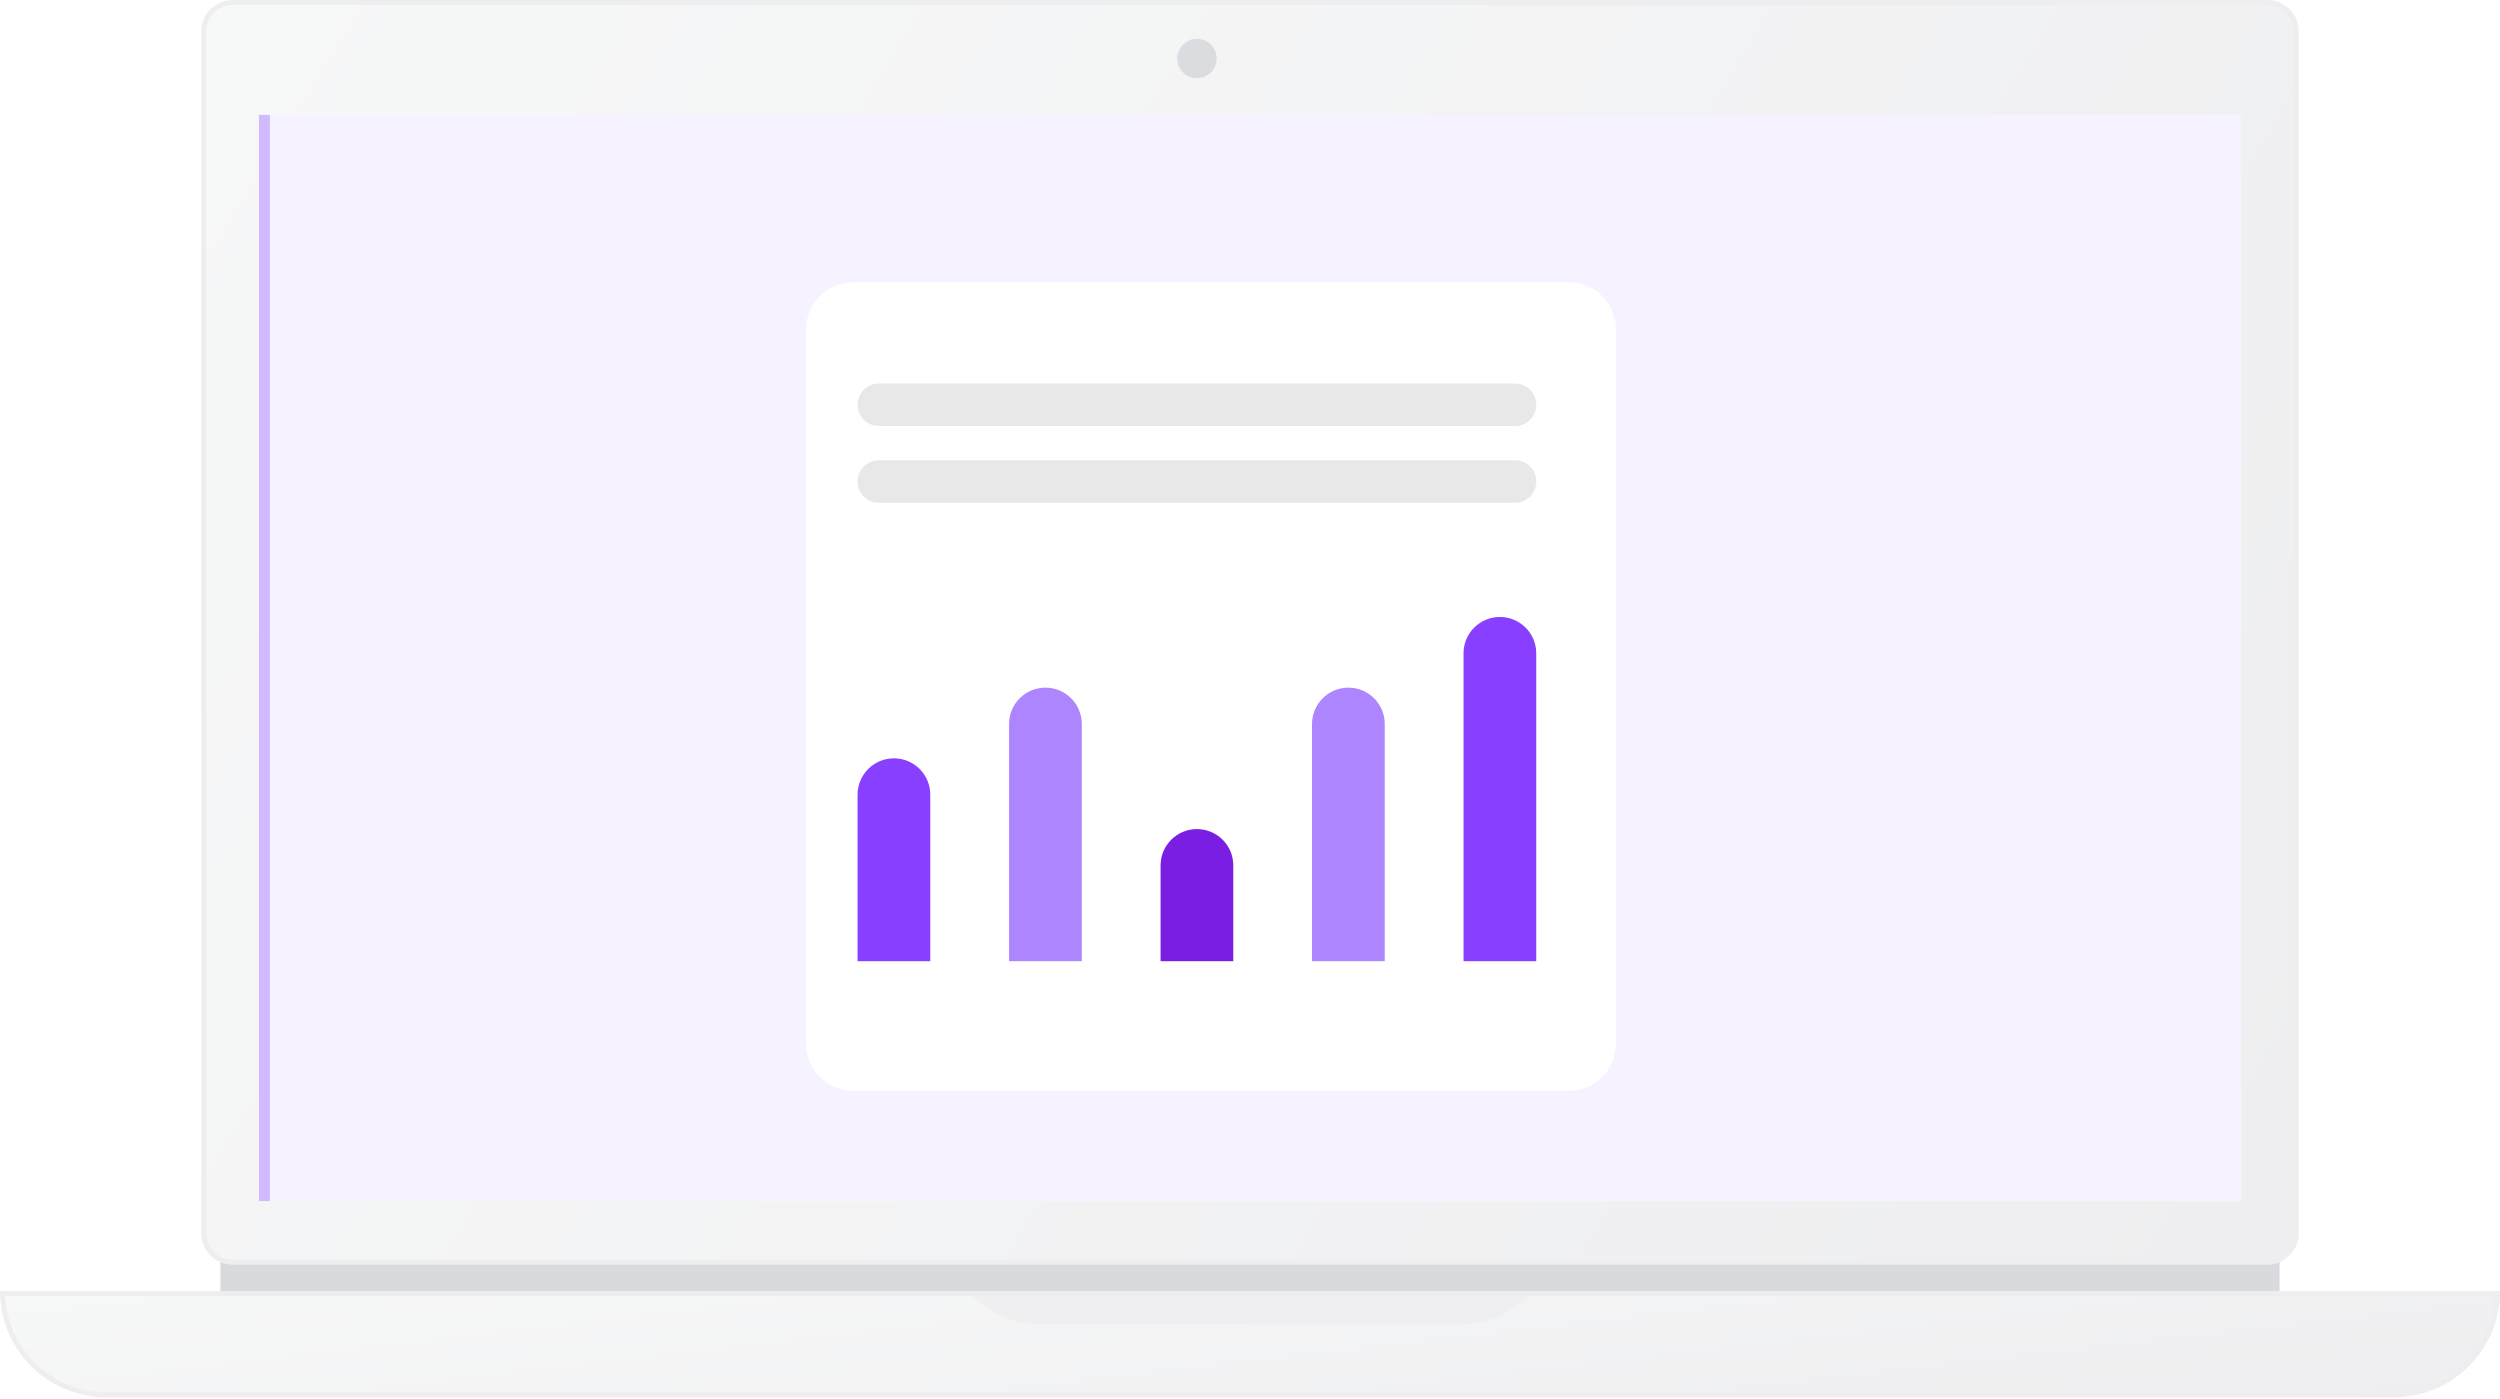<svg width="504" height="282" viewBox="0 0 504 282" fill="none" xmlns="http://www.w3.org/2000/svg">
<g clip-path="url(#clip0_5_276)">
<path d="M459.557 253.375H44.443V260.266H459.557V253.375Z" fill="#D9DADE"/>
<path d="M503.508 260.767C503.242 272.11 493.952 281.211 482.538 281.211H21.477C10.05 281.211 0.772 272.098 0.506 260.767H503.508Z" fill="url(#paint0_linear_5_276)" stroke="#EEEEF0"/>
<g style="mix-blend-mode:multiply" opacity="0.8">
<path d="M293.903 267.02H210.083C204.355 267.02 198.903 264.566 195.107 260.267H308.879C305.083 264.553 299.631 267.02 293.903 267.02Z" fill="#EEEEF0"/>
</g>
<path d="M46.913 0.5H457.086C460.31 0.5 462.922 3.109 462.922 6.326V248.635C462.922 251.852 460.31 254.461 457.086 254.461H46.913C43.69 254.461 41.078 251.851 41.078 248.635V6.326C41.078 3.109 43.69 0.5 46.913 0.5Z" fill="url(#paint1_linear_5_276)" stroke="#EEEEF0"/>
<path d="M451.814 23.167H52.2V242.185H451.814V23.167Z" fill="#F6F2FF"/>
<path opacity="0.5" d="M54.408 23.167H52.2V242.13H54.408V23.167Z" fill="#AD85FF"/>
<path opacity="0.4" d="M245.278 11.797C245.278 13.989 243.498 15.766 241.303 15.766C239.109 15.766 237.328 13.989 237.328 11.797C237.328 9.606 239.109 7.828 241.303 7.828C243.498 7.828 245.278 9.606 245.278 11.797Z" fill="#B8BAC1"/>
<g filter="url(#filter0_d_5_276)">
<path d="M313.447 54.065H169.173C163.929 54.065 159.677 58.311 159.677 63.547V207.607C159.677 212.843 163.929 217.089 169.173 217.089H313.447C318.692 217.089 322.943 212.843 322.943 207.607V63.547C322.943 58.311 318.692 54.065 313.447 54.065Z" fill="white"/>
</g>
<path d="M305.428 85.887H177.178C174.804 85.887 172.886 83.972 172.886 81.601C172.886 79.231 174.804 77.315 177.178 77.315H305.428C307.802 77.315 309.721 79.231 309.721 81.601C309.721 83.972 307.802 85.887 305.428 85.887Z" fill="#E8E8E8"/>
<path d="M305.428 101.364H177.178C174.804 101.364 172.886 99.448 172.886 97.078C172.886 94.708 174.804 92.792 177.178 92.792H305.428C307.802 92.792 309.721 94.708 309.721 97.078C309.721 99.448 307.802 101.364 305.428 101.364Z" fill="#E8E8E8"/>
<path d="M187.558 193.784H172.886V160.198C172.886 156.16 176.171 152.88 180.215 152.88C184.259 152.88 187.544 156.16 187.544 160.198V193.784H187.558Z" fill="#883FFF"/>
<path d="M218.102 193.784H203.43V145.947C203.43 141.909 206.715 138.629 210.759 138.629C214.803 138.629 218.088 141.909 218.088 145.947V193.784H218.102Z" fill="#AD85FF"/>
<path d="M248.646 193.784H233.974V174.462C233.974 170.424 237.259 167.144 241.303 167.144C245.347 167.144 248.632 170.424 248.632 174.462V193.784H248.646Z" fill="#7A1EE3"/>
<path d="M279.176 193.784H264.505V145.947C264.505 141.909 267.79 138.629 271.834 138.629C275.878 138.629 279.163 141.909 279.163 145.947V193.784H279.176Z" fill="#AD85FF"/>
<path d="M309.721 193.784H295.049V131.697C295.049 127.659 298.334 124.379 302.378 124.379C306.422 124.379 309.707 127.659 309.707 131.697V193.784H309.721Z" fill="#883FFF"/>
</g>
<defs>
<filter id="filter0_d_5_276" x="159.677" y="54.065" width="166.096" height="165.853" filterUnits="userSpaceOnUse" color-interpolation-filters="sRGB">
<feFlood flood-opacity="0" result="BackgroundImageFix"/>
<feColorMatrix in="SourceAlpha" type="matrix" values="0 0 0 0 0 0 0 0 0 0 0 0 0 0 0 0 0 0 127 0" result="hardAlpha"/>
<feOffset dx="2.83" dy="2.83"/>
<feColorMatrix type="matrix" values="0 0 0 0 0.871 0 0 0 0 0.831 0 0 0 0 1 0 0 0 0.4 0"/>
<feBlend mode="normal" in2="BackgroundImageFix" result="effect1_dropShadow_5_276"/>
<feBlend mode="normal" in="SourceGraphic" in2="effect1_dropShadow_5_276" result="shape"/>
</filter>
<linearGradient id="paint0_linear_5_276" x1="4.192" y1="260.267" x2="13.105" y2="337.722" gradientUnits="userSpaceOnUse">
<stop stop-color="#F7F8F8"/>
<stop offset="1" stop-color="#EEEEF0"/>
</linearGradient>
<linearGradient id="paint1_linear_5_276" x1="44.095" y1="-1.30157e-06" x2="459.905" y2="254.961" gradientUnits="userSpaceOnUse">
<stop stop-color="#F7F8F8"/>
<stop offset="1" stop-color="#EEEEF0"/>
</linearGradient>
<clipPath id="clip0_5_276">
<rect width="504" height="281.697" fill="white"/>
</clipPath>
</defs>
</svg>
